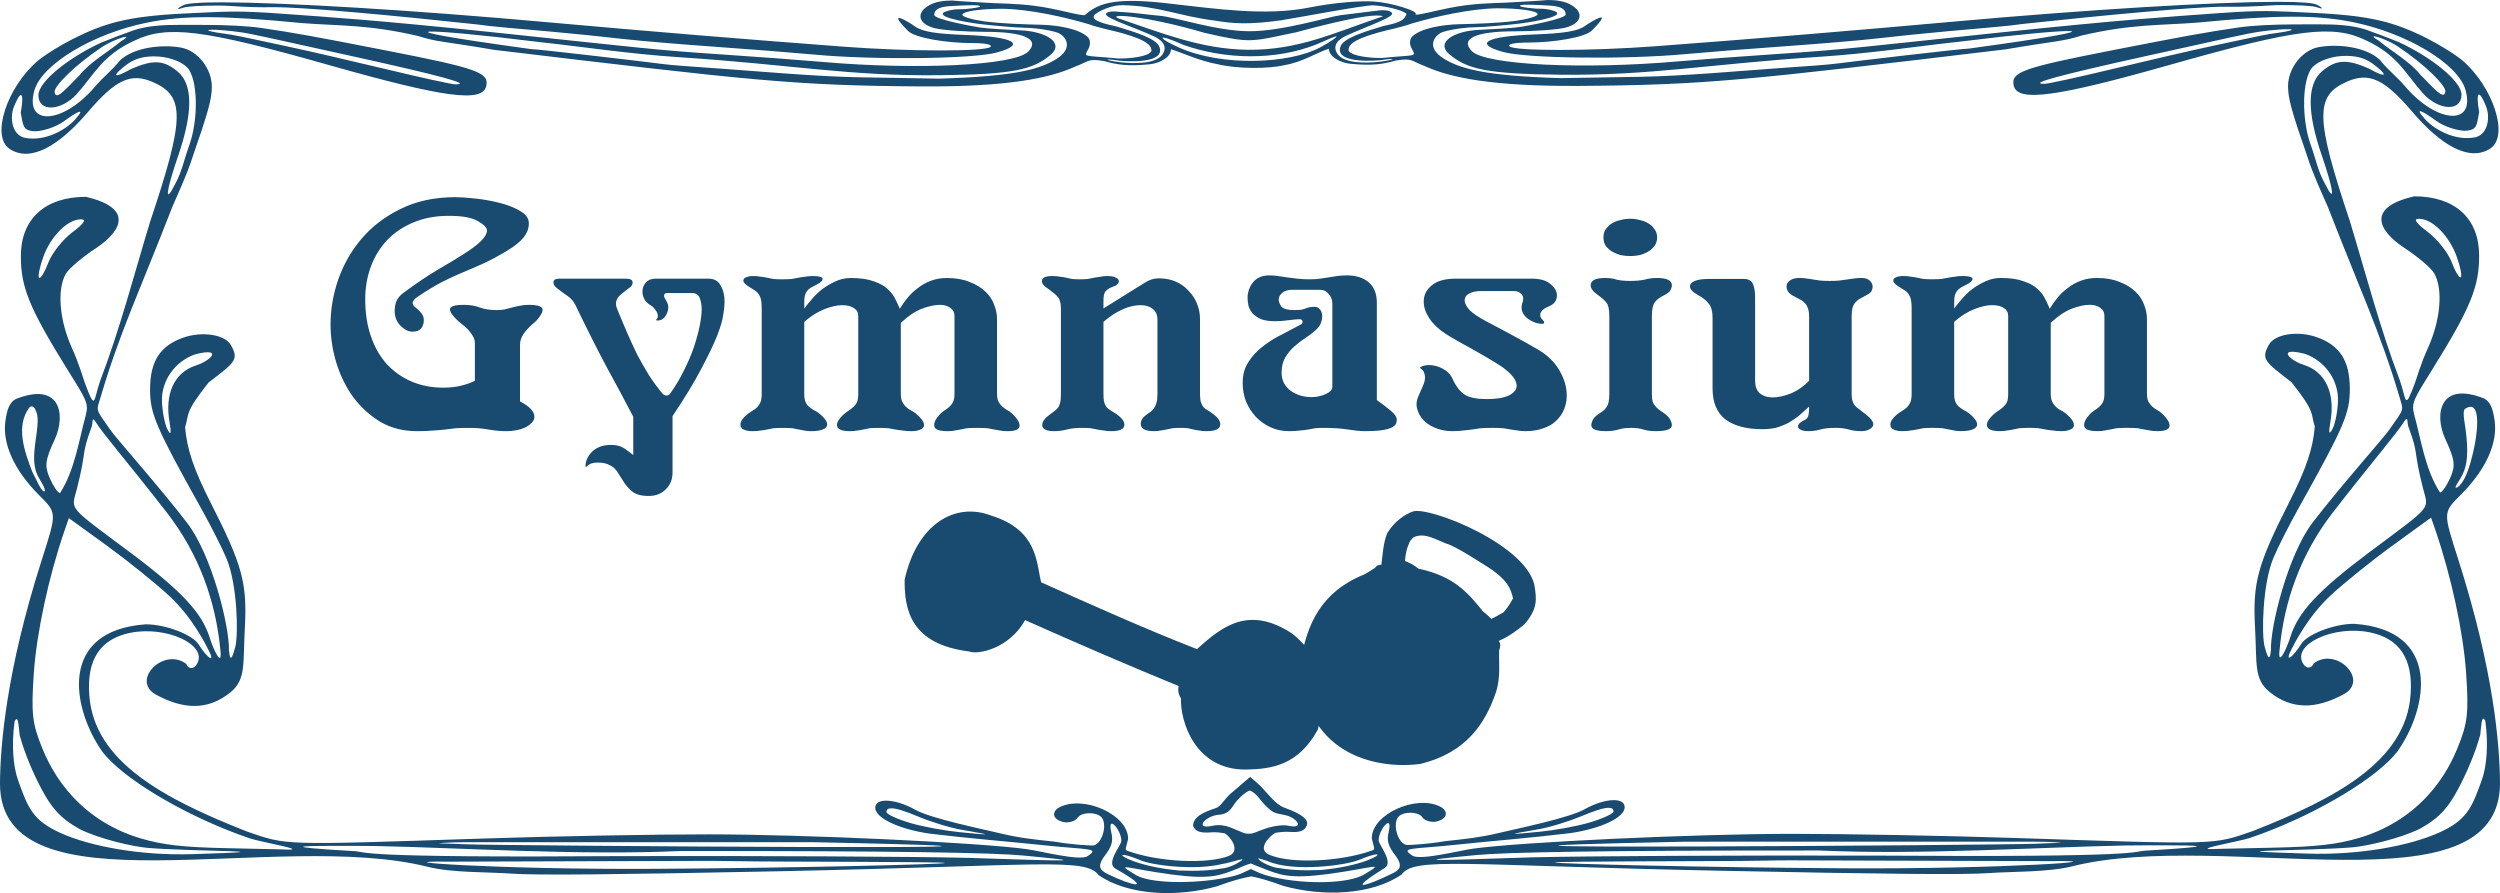 <?xml version="1.0" encoding="UTF-8"?>
<svg version="1.0" viewBox="0 0 3055.6 1091.6" xmlns="http://www.w3.org/2000/svg">
<g transform="translate(1632.5 71.804)" fill="#194a70">
<path d="m259.54-71.803c-17.44 1.623-31.4 1.914-51.34 3.219-19.39 0.765-41.06 0.854-69.89 6.625-20.04 4.011-34.8 8.421-41.08 8.062 6.79-3.699-29.199-14.699-50.486-16.072-15.226-0.983-46.666 0.885-79.269 7.416-53.152 10.639-115.1 1.282-168.44-4.612-67.07-8.156-88.51-1.606-105.64 13.893-6.28 0.359-21.04-4.051-41.08-8.062-28.84-5.771-50.5-5.86-69.89-6.625-19.94-1.305-33.9-1.596-51.34-3.219-10.53-0.058-21.17 1.773-27.88 5.844-16.67 9.233-13.43 22.875 6.66 27.969 9.69 2.458 37.63 4.468 62.06 4.468 46.81 0 66.96 8.717 52.51 24-16.6 17.558-138.91 22.61-250.42 12.875-27.55-2.405-84.11-6.601-125.68-9.344-81.85-5.399-106.78-8.979-268.34-25.938-154.4-16.209-208.5-19.403-266.3-23.624s-67.8-2.775-114.6-0.687c-46.7 2.087-75 5.932-99.6 13.562-40.4 12.535-77.5 37.521-85.5 44.281-37.8 32.055-58 92.467-34.8 107.9 25.5 17.05 60.5-3.55 96-45.245 33.8-39.567 52.4-48.085 79.3-36.313 39.4 17.232 38.9 43.986-3.6 170.85-19.8 65.22-36.5 130.1-61.1 194.59-8.2 23.75-5.3 38.08-18.6 2.19-1.9-5.21-7.4-24.15-15.4-41.78-15.7-34.26-18.9-72.17-7.9-91.5 3.7-6.52 20.7-20.91 37.8-31.97 32.3-21.97 43.6-48.9-13.2-62.19-49.9 0-79.5 26.94-79.5 72.44 0 36.93 9.2 61.84 56.2 137.47 24.1 38.59 26.7 42.32 23.3 56.43-8.4 30.41-13.4 67.4-31.6 95.72-2.5 0-8.1-8-12.4-17.78-6.8-15.1-5.9-22.4 6.2-48.47 13.2-29.12 6.9-70.41-47.8-48.72-8.4 4.36-11 14.31-12.8 26.91-3.9 27.5 10.6 59.83 40.6 90.03 22.7 22.84 22.6 20.91 3.6 80.53-43.1 134.92-50.5 225.95-50.8 272.56 0 161.22 337.1 55.12 523.2 101.85 29.3 7.36 74 6.18 101.6 8.22 29.72 2.19 125.8 1.27 327.52-2.88 316.04-6.5 374.73-17.17 390.35 4.72 36.66 25.11 96.22 27.21 144.6 13.71 18.07-6.7 31.74-10.4 42.35-12.18 10.053 1.98 22.645 5.68 38.736 11.58 48.382 13.5 107.98 11.4 144.65-13.77 15.62-21.89 74.264-11.18 390.29-4.68 201.73 4.14 297.8 5.06 327.48 2.87 27.65-2.04 72.35-0.86 101.65-8.22 186.07-46.73 523.17 59.4 523.17-101.87-0.3-46.62-7.7-137.61-50.8-272.53-19-59.63-19.1-57.69 3.6-80.53 30-30.21 44.6-62.54 40.6-90.04-1.8-12.59-4.4-22.55-12.8-26.9-54.7-21.7-60.9 19.6-47.8 48.72 12.1 26.06 13.1 33.36 6.3 48.47-4.4 9.78-10 17.78-12.4 17.78-18.3-28.33-23.3-65.31-31.7-95.72-3.4-14.12-0.8-17.84 23.3-56.44 47.1-75.63 56.2-100.53 56.2-137.47 0-45.5-29.6-72.44-79.5-72.44-56.7 13.29-45.4 40.23-13.2 62.19 17.1 11.07 34.1 25.45 37.8 31.97 11.1 19.33 7.8 57.25-7.8 91.5-8.1 17.64-13.6 36.58-15.5 41.78-13.3 35.89-10.4 21.56-18.6-2.19-24.6-64.49-41.3-129.36-61.1-194.59-42.4-126.86-43-153.61-3.6-170.84 27-11.775 45.5-3.257 79.3 36.31 35.5 41.69 70.5 62.3 96.1 45.25 23.1-15.44 2.9-75.852-34.9-107.91-8-6.757-45-31.743-85.5-44.278-24.6-7.63-52.8-11.475-99.6-13.562-46.8-2.088-56.8-3.534-114.6 0.687-57.7 4.221-111.89 7.415-266.3 23.625-161.53 16.958-186.47 20.538-268.32 25.938-41.56 2.742-98.13 6.938-125.67 9.343-111.51 9.735-233.83 4.683-250.43-12.875-14.45-15.283 5.71-24 52.51-24 24.44 0 52.38-2.01 62.07-4.468 20.08-5.094 23.33-18.736 6.65-27.969-6.7-4.071-17.35-5.902-27.87-5.844zm891.96 2.219c-76 0.162-228.6 9.159-396.27 24.219-128.5 11.542-242 20.904-364.58 30.093-79.56 5.965-172.65 6.018-178.14 0.094-2.55-2.75 6.24-4.594 21.97-4.594 33.09 0 70.58-6.52 78.79-14.812 28.38-28.669-1.18-10.833-8.53-5.5-9.3 6.756-27.67 9.096-61.59 10.375-59.28 2.234-75.33 11.154-38.56 21.406 28.61 7.974 149.84 9.405 223.02 2.625 25.29-2.343 79.95-6.673 121.51-9.594 41.57-2.92 92.58-7.239 113.36-9.625 20.79-2.386 59.4-6.435 85.87-8.75 101.08-8.838 72.11-6.806 92.75-9.031 93.1-10.042 212.1-21.422 248.5-20.937 36.3 0.484 48.9-1.986 66.9-2 19.9-0.015 37.6 0.837 42.4 2.562 7.3 2.62 10 2.056 0.3-3-3.9-2.03-18-3.595-47.7-3.531zm-2512.4 0.625c-29.7-0.064-43.7 1.501-47.6 3.531-9.8 5.056-7.1 5.62 0.2 3 4.8-1.725 22.5-2.577 42.4-2.562 18 0.014 30.6 2.484 67 2 36.3-0.485 155.3 10.895 248.4 20.937 20.7 2.225-8.3 0.193 92.78 9.031 26.47 2.315 65.08 6.364 85.86 8.75 20.79 2.386 71.8 6.705 113.36 9.625 41.57 2.921 96.23 7.251 121.51 9.594 73.18 6.78 194.41 5.349 223.02-2.625 36.78-10.252 20.73-19.172-38.55-21.406-33.92-1.279-52.3-3.619-61.6-10.375-7.34-5.333-36.91-23.169-8.52 5.5 8.21 8.292 45.7 14.812 78.79 14.812 15.72 0 24.51 1.844 21.97 4.594-5.49 5.923-98.58 5.872-178.15-0.094-122.57-9.189-236.07-18.551-364.58-30.093-167.69-15.06-320.29-24.057-396.29-24.219zm1407.2 3.665c20.741 1.322 40.843 8.122 40.091 10.835-2.57 9.269-13.935 11.303-28.48 14.562-25.323 7.543-48.003 15.079-51.762 24.438-7.255 18.064 26.645 19.039 47.827 17.312 50.076-7.329-35.116 14.735-51.293-7.187-4.126-5.401-6.79-15.086 10.68-23.031 23.282-10.589 51.919-20.432 55.228-25.625 2.189-3.436-5.371-6.326-15.833-5.032l-46.843 5.782c-12.983 1.605-71.145 19.694-111.37 19.608-40.1-0.085-90.57-17.422-109.87-18.952-15.93-1.264-26.66-3.539-49.87-4.803-10.46-1.293-17.26 0.586-15.07 4.022 3.31 5.193 34.21 15.067 57.5 25.656 17.47 7.945 14.8 17.599 10.68 23-16.18 21.922-101.37-0.142-51.3 7.187 21.19 1.727 55.09 0.752 47.83-17.312-3.76-9.359-26.44-16.895-51.76-24.438-14.55-3.259-35.23-7.949-26.34-15.277 4.17-3.441 19.23-11.192 33.2-10.915 44.15 0.879 69.94 13.634 112.8 18.843 22.31 3.635 40.06 5.237 80.792-0.318 20.81-3.311 100.97-18.654 113.17-18.355zm186.8-0.759c9.72 0.012 26.82 0.842 30.92 1.25 11.77 1.174 17.14 4.34 17.14 10.594 0 5.563-47.47 14.067-55.74 15.375-8.27 1.307-36.53 3-49.28 3.469-30.5 1.12-55.5 15.016-36.54 30.468 21.21 17.282 43.72 23.437 134.72 24.407 111.75 1.19 179.71-12.862 317.22-21.907 63.54-4.179 116.53-12.592 175.24-18.968 135.51-16.884 212.05-19.132 7.97 8.843-10.38 0.236-146.84 16.3-160.07 18.125-13.22 1.825-34.45 3.176-76.26 6.125-41.8 2.949-113.74 9.458-166.8 10.344l-96.45 1.625c-95.2-2.792-123.52-12.077-142.55-23.562-23.73-14.321-11.08-29.851-1.4-32.907 11.73-3.706 31.01-5.849 40.14-5.781 9.14 0.068 42.21-3.027 54.01-4.531 19.99-2.548 64.58-10.493 36.31-16.844-7.66-1.719-12.69-0.984-18.04-1.437-25.31-2.144-20.26-4.7-10.54-4.688zm-675.61 0.625c9.72-0.012 14.77 2.575-10.54 4.719-5.36 0.453-10.39-0.313-18.04 1.406-28.27 6.351 16.32 14.327 36.3 16.875 11.8 1.504 44.88 4.568 54.01 4.5 9.14-0.068 28.41 2.075 40.15 5.781 9.68 3.056 22.32 18.586-1.41 32.906-19.03 11.486-47.34 20.771-142.54 23.563l-96.45-1.625c-53.06-0.886-125-7.395-166.81-10.344-41.8-2.949-63.03-4.3-76.26-6.125-13.22-1.825-149.68-17.889-160.06-18.125-204.06-27.975-127.56-25.727 7.96-8.843 58.71 6.376 111.7 14.789 175.24 18.968 137.52 9.045 205.48 23.097 317.22 21.907 91-0.97 113.52-7.093 134.72-24.376 18.97-15.451-6.03-29.379-36.53-30.499-12.76-0.469-41.01-2.162-49.28-3.469-8.27-1.308-55.75-9.812-55.75-15.375 0-6.254 5.38-9.42 17.15-10.594 4.09-0.408 21.19-1.238 30.92-1.25zm639.17 3.75c24.18-0.154 50.17 2.673 50.17 7.344 0 2.408-12.34 6.066-27.45 8.125-22.63 2.777-45.94 3.444-68.91 4.031-18.99 0.485-46.13 4.536-57.101 15.188-2.748 2.666-3.354 8.716-1.031 13.343 6.088 12.127 8.582 8.263-35.366 12.656-12.58 0.41-38.342-1.986-41.222-9.156 0-5.014 1.589-12.17 35.975-21.812 12.949-3.631 28.739-6.443 41.129-11.063 29.636-8.669 70.716-17.941 103.81-18.656zm-607.27 0.625c1.51-0.013 3.03-0.01 4.54 0 33.09 0.715 74.17 9.987 103.8 18.656 12.39 4.62 28.18 7.432 41.13 11.063 34.39 9.642 35.98 16.829 35.98 21.844-2.88 7.169-28.65 9.566-41.22 9.156-43.95-4.393-41.46-0.53-35.37-12.656 2.32-4.628 1.72-10.677-1.03-13.344-10.98-10.651-38.11-14.734-57.1-15.219-22.98-0.587-46.28-1.254-68.91-4.031-15.11-2.059-27.45-5.717-27.45-8.125 0-4.379 22.85-7.143 45.63-7.344zm460.65 8.219c7.803 0.012 9.707 1.019 4.122 2.219-55.208 18.604-100.12 40.403-161.81 39.651-56.99-0.694-106.06-20.952-158.2-38.521-13.52-6.217 34.54-3.008 105.38 17.754 58.48 13.517 56.49 10.752 112.28-0.625 47.262-12.854 83.333-20.502 98.229-20.478zm1117.9 1.437c29.6-0.104 52.8 2.078 75 6.563 66.4 13.38 129 51.047 138 82.937 12.6 44.798-35.4 40.708-73.7-4.187-11.1-13.075-20.5-19.425-31-32.594-17.1-16.043-51.3-19.691-74.2-15.625-21 3.517-38.1 26.411-38 47.938 0.1 15.264 4.2 30.102 24.3 88.065 6.1 19.1 17.9 44.63 24.2 59 38.5 99.28 64.2 153.36 87.3 231.4 5.7 19.4 6.8 14.04-12.1 41.41-6.8 9.85-60.3 69.88-93.5 113.16-30.1 39.27-52 126.82-51.1 156.25v0.03c-0.1 0.32-0.2 0.66-0.2 1.03-0.3 3.07-1.5 18.07-7.6-5.85-3.8-14.94-2.5-75.84 10.7-107.71 5.2-12.61 19.3-40.45 31.3-61.88 55.3-98.97 62.2-115.07 62.2-144.94 0-34.63-12.3-53.58-41-63.5-22.9-7.89-50.4-3.56-57.7 9.1-10.4 18.08-4.8 21.29 27.3 46 30.2 38.1 23.1 37.45 28.6 54.4-2.3 27.22-10.6 51.69-31.1 92.07-39 76.85-45 98.69-41.9 154.34 2.4 43.33-1.7 62.08 17.7 77.91 27.7 22.32 57.5 20.86 91.2 2.53 30.8-17.43-9.8-58.19-37.2-37.44-2.4 6.15-8.9 7.47-13.2-0.06-13.5-23.28 37.6-46.92 81.7-37.88 36.6 7.48 53.1 32.73 49.9 75.81-5.5 82.03-92.1 127.26-192.1 166.79-50.2 17.31-40 17-289.84 8.78-86.27-2.84-209.91-5.13-274.78-5.1-117.73 0.06-330.79 9.97-389.31 18.13-17 2.37-64.59 14.69-74.013 8.5-15.491-10.17-1.106-7.62 48.953-12.88 48.91-5.14 92.95-8.45 143.29-14.53 37.85-5.32 67.22-19.2 67.22-31.72 0-5.9-5.33-8.74-13.58-8.68-9.36 0.06-22.44 3.85-35.56 11.21-18.92 10.63-81.9 23.49-104.55 28.91-22.86 5.47-41.17 7.45-65.53 9.97-20.71 3.68-41.925 4.69-46.239 4.72-9.952 0.07-18.049-20.89-12.554-32.44 4.252-8.94 25.953-9.13 30.733-1.41 2.65 4.29 11.47 6.61 17.52 5.1 14.57-3.66 13.43-13.36 4.73-17.91-29.533-15.41-84.199 8.87-84.086 38.6 2.445 11.43 5.069 13.28 0.234 14.81-38.039 13.62-97.702 16.3-123.85 5.84-17.948-6.03-2.378-22.91 5.685-27.43 4.469-0.77 11.921-1.6 16.656-1.22 13.831 1.1 19.226-1.37 21.876-7.94 3.915-9.71-17.159-17.89-27.825-21.78-10.211-3.73-19.246-16.35-29.042-26.63l-12.368-10.84-20.61 17.72c-10.9 8.32-14.62 18.22-21.13 20.37-14.15 4.68-27.91 10.25-28.01 21.78 2.65 6.58 8.09 9.05 21.92 7.94 5.99-0.48 12.03 0.23 17.43 1.44 7.79 5.78 18.12 20.95 4.87 27.22-26.15 10.45-85.81 7.78-123.85-5.85-4.84-1.52-2.21-3.38 0.23-14.81 0.12-29.72-54.55-53.98-84.08-38.56-8.7 4.54-9.85 14.25 4.73 17.9 6.04 1.52 14.87-0.83 17.52-5.12 4.77-7.73 26.48-7.53 30.73 1.41 5.5 11.55-2.6 32.5-12.55 32.43-4.32-0.03-25.53-1.04-46.24-4.72-24.36-2.52-42.67-4.46-65.53-9.93-22.66-5.43-85.63-18.32-104.56-28.94-13.11-7.36-26.2-11.16-35.55-11.22-8.25-0.05-13.58 2.78-13.58 8.69 0 12.52 29.37 26.4 67.22 31.72 50.34 6.08 94.38 9.39 143.29 14.53 50.06 5.26 64.44 2.73 48.95 12.9-9.43 6.19-57.01-6.16-74.01-8.53-58.52-8.15-271.58-18.06-389.31-18.12-64.87-0.04-188.51 2.25-274.75 5.09-249.9 8.23-239.7 8.53-289.9-8.78-100-39.52-186.6-84.75-192.1-166.78-3.2-43.09 13.4-68.33 49.9-75.81 44.2-9.05 95.2 14.59 81.8 37.87-4.4 7.53-10.9 6.22-13.2 0.06-27.5-20.75-68 20.01-37.3 37.44 33.7 18.33 63.5 19.79 91.2-2.53 19.4-15.83 15.3-34.57 17.7-77.91 3.1-55.64-2.8-77.48-41.9-154.34-20.5-40.38-28.8-64.85-31.1-92.06 5.5-16.95-1.5-16.31 28.6-54.41 32.1-24.71 37.7-27.91 27.3-46-7.2-12.65-34.8-16.99-57.7-9.09-28.7 9.91-41 28.87-41 63.5 0 29.86 7 45.96 62.2 144.94 12 21.42 26.1 49.27 31.3 61.87 13.3 31.87 14.5 92.77 10.7 107.72-6.1 23.92-7.3 8.92-7.5 5.84-0.1-0.37-0.2-0.71-0.3-1.03v-0.03c0.9-29.43-20.9-116.97-51.1-156.25-33.2-43.27-86.7-103.3-93.5-113.16-18.9-27.36-17.8-22-12-41.4 23-78.05 48.8-132.13 87.3-231.41 6.2-14.37 18-39.9 24.1-59 20.1-57.958 24.2-72.796 24.3-88.06 0.1-21.527-17-44.421-38-47.938-22.9-4.066-57.1-0.418-74.2 15.625-10.5 13.169-19.9 19.519-31 32.594-38.2 44.895-86.3 48.985-73.7 4.187 9-31.89 71.6-69.557 138-82.937 44.5-8.97 92.5-8.79 189.4 0.656 45.3 3.555 80.7 1.527 141.6 15.781 24.1 7.646 30.6 6.224 93.2 16.938 315.35 37.685 366.8 43.624 520.45 44.656 106.63 0.716 157.74-9.95 188.73-23.938 17.98-6.691 15.42-10.394 36.07-7.062 15.41 4.318 28.01 6.667 55.7 3.969 12.21-1.191 26.22-8.719 26-18.406 15.32 4.813 34.3 14.094 56.76 18.232 23.97 5.891 62.831 5.915 82.099 1.192 22.81-3.959 38.909-15.253 54.271-20.081-0.225 9.688 13.784 17.216 25.998 18.406 27.686 2.699 40.288 0.381 55.696-3.937 20.657-3.332 18.091 0.371 36.066 7.062 31 13.988 82.1 24.654 188.73 23.938 153.65-1.033 205.11-6.972 520.48-44.657 62.6-10.714 69.05-9.292 93.17-16.938 60.87-14.254 96.38-12.226 141.58-15.781 48.5-4.723 84.7-7.114 114.4-7.219zm31.7 9.313c-8.4-0.016-17.6 0.058-28.3 0.094-25.5 0.086-51.1 1.283-68.2 3.812-39.9 5.889-63.4 10.112-152.16 27.469-111.54 21.817-125.81 26.89-122.26 43.406 4.41 20.57 51.29 14.361 190.92-25.25 155.9-44.218 199.6-49.63 240-29.75 38.5 17.838 48.2 40.969 69.7 65.031 19.4 20.885 46.7 21.999 46.7 1.219 0-16.854-38.1-46.613-76.7-64.312-21-8.204-16.2-6.679-40.7-15.407-17.5-5.368-34-6.265-59-6.312zm-2608.8 0.625c-25 0.047-41.4 0.944-59 6.312-24.5 8.728-19.6 7.203-40.6 15.407-38.7 17.699-76.8 47.458-76.8 64.312 0 20.78 27.3 19.666 46.7-1.219 21.6-24.062 31.2-47.193 69.7-65.031 40.4-19.88 84.1-14.468 240 29.75 139.7 39.611 186.5 45.82 191 25.25 3.5-16.516-10.8-21.589-122.3-43.406-88.7-17.357-112.2-21.58-152.2-27.469-17.1-2.529-42.7-3.726-68.2-3.812-10.6-0.036-19.9-0.11-28.3-0.094zm2573.6 5.375c8.7 0.119 5.4 2.114-23.6 6-6.9 0.924-47 9.716-69.7 14.531-22.6 4.815-76.22 17.171-119.04 27.469-42.82 10.297-81.31 18.75-85.53 18.75-21.05 0 16-10.144 125.63-34.344 101.14-22.329 122.54-27.333 136.34-29.312 15-2.148 29.1-3.187 35.9-3.094zm-2538.3 0.625c6.8-0.093 20.8 0.946 35.8 3.094 13.8 1.979 35.2 6.983 136.4 29.312 109.6 24.2 146.6 34.344 125.6 34.344-4.2 0-42.7-8.453-85.5-18.75-42.9-10.298-96.4-22.654-119.1-27.469s-62.8-13.607-69.7-14.531c-28.9-3.886-32.3-5.881-23.5-6zm2643.3 8.062c3.8 0.03 19.1 5.889 29.1 12.594 33.8 22.52 58.4 47.895 57.8 54.656-1.3 12.321-15.2-5.253-30.6-20.343-13-16.317-33.7-27.474-50.6-41.438-6.6-3.899-7.7-5.484-5.7-5.469zm-1268.8 0.032c2.182-0.108-4.574 5.399-19.3 13.343-37.891 20.443-119.96 23.667-172.15 0.625-27.92-12.325-29.35-18.827 5.01-3.437 50.73 17.833 111.92 19.219 162.12-0.625 15.037-6.733 22.62-9.823 24.317-9.906zm-1479.5 0.593c2-0.015 0.8 1.57-5.8 5.469-16.9 13.964-37.6 25.121-50.6 41.438-15.4 15.09-29.3 32.664-30.5 20.343-0.7-6.761 24-32.136 57.7-54.656 10.1-6.705 25.3-12.564 29.2-12.594zm2713.1 23.25c12.2 0.006 22.2 2.101 32 8.625 21.5 15.738 18.7 19.408-3.1 6.969-27.2-11.949-40.5-11.203-57.5 3.156-18.4 15.65-18.6 49.771-0.5 102.5 15.2 44.34 17.1 61.55 3.7 34.37-8.2-14.6-11.1-30.27-16.6-45.43-12.2-32.467-11.2-83.262 2-96.692 7.9-8.044 24.3-13.507 40-13.5zm-2678 0.625c15.7-0.007 32.1 5.456 40 13.5 13.2 13.43 14.3 64.225 2 96.687-5.5 15.17-8.4 30.83-16.5 45.44-13.5 27.17-11.6 9.96 3.6-34.38 18.1-52.726 18-86.847-0.5-102.5-16.9-14.356-30.3-15.102-57.5-3.153-21.8 12.439-24.5 8.769-3.1-6.969 9.9-6.524 19.8-8.619 32-8.625zm2841.1 46.688c1.6-0.177 4.4 3.753 8.4 13.719 5.8 13.454 2.8 34.223-12.1 38.312-25.5 5.708-53.9-10.601-64.8-25.062-10.2-11.83 0.6-6.434 16.5 5.312 9.1 6.768 27.4 12.763 37.2 11.844 13.1-1.239 12.2-8 15.1-22.906-2.3-11.914-2.5-20.961-0.3-21.219zm-3004.6 0.625c0.2-0.022 0.3-0.011 0.4 0 2.3 0.258 2 9.305-0.3 21.219 2.9 14.906 2.1 21.667 15.2 22.906 9.7 0.919 28-5.076 37.2-11.844 15.9-11.746 26.6-17.142 16.5-5.312-11 14.461-39.4 30.765-64.8 25.062-15-4.089-17.9-24.858-12.2-38.312 3.8-9.343 6.4-13.397 8-13.719zm2931.4 151.21c16.3 0 36.8 20.62 46 46.13 4.6 12.71 6.8 24.12 5 25.34s-6.9-7.09-11.1-18.47c-4.3-11.37-17.4-27.95-29.1-36.84-15-11.39-18.2-16.16-10.8-16.16zm-2857.8 0.63c7.4 0 4.2 4.77-10.8 16.16-11.7 8.88-24.7 25.46-29 36.84-4.3 11.37-9.3 19.69-11.2 18.47-1.8-1.22 0.5-12.64 5-25.35 9.2-25.51 29.7-46.12 46-46.12zm2702.2 161.87c3.3-0.1 8.6 0.64 16.4 2.63 24.4 8.72 40.8 32.12 40.1 57.16-0.3 12.6-3.3 28.07-6.6 34.37-4.4 8.31-5.1 5.54-2.4-10.09 5.2-31.11-4.5-59.24-33.1-68.16-13.8-4.32-26.4-15.54-14.4-15.91zm-2547.9 0.63c0.5-0.01 0.9-0.01 1.4 0 12 0.37-0.7 11.58-14.5 15.91-28.6 8.92-38.3 37.05-33 68.15 2.6 15.64 1.9 18.41-2.4 10.1-3.3-6.31-6.3-21.78-6.7-34.38-0.7-25.03 15.7-48.43 40.2-57.16 6.7-1.74 11.6-2.52 15-2.62zm2766.3 66.66c15.7-0.35 5.9 53.86-3.4 78.78-4.5 12.09-9.8 18.47-13.1 19.83s-1.9-1.27 4.1-10.8c7.8-12.5 9.9-26.63 7.6-50.6-1.7-18.28-5.2-28.24-2.4-34.31 2.7-1.87 5.1-2.8 7.2-2.9zm-2983.4 0.62c1-1.31 5.3-2.44 7.2 2.91 2.8 6.03 4.3 10.73 0.6 35.32-3.5 23.9-3.2 37.09 4.6 49.58 6 9.54 8.2 16.2 4.9 14.85-3.3-1.36-7.9-12.09-13.9-23.88-9.6-24.99-20.7-55.89-3.4-78.78zm2905.3 14.16c1.6-0.38 0.9 5.57 2.1 8.84 13.6 36.86 5.5 26.66 18 75.78 6.9 27.06 13.2 19.48-65.8 78.53-63.3 47.36-86.9 73.73-96 102.6-5.3 16.7-16.4 39.31-13.3 15.09 5.5-57.97 25.6-115.87 65.4-167.06 50.1-64.58 76.4-94.2 87-110.97 1.2-1.86 2-2.69 2.6-2.81zm-2827.3 0.62c0.5-0.05 1.4 0.75 2.7 2.85 10.6 16.77 36.9 46.36 87.1 110.93 39.8 51.2 59.8 109.09 65.4 167.07 3 24.22-8.1 1.6-13.3-15.1-9.2-28.87-32.8-55.23-96.1-102.59-79-59.05-72.7-51.48-65.8-78.53 12.5-49.13 4.5-38.93 18-75.78 1.2-3.14 0.6-8.72 2-8.85zm2857.3 120 5.4 15.63c19.2 55.81 34 124.39 37.4 173.75 3.4 49.66 2 62.06-10.8 93.06-9.1 22.23-21.5 41.71-36.8 58.12-22.2 23.96-50.5 41.37-83.7 51.1-26.7 7.82-51 10.6-103.6 11.75l-68.7 1.5c-39.4 2.21 26.3-8.94 39.5-13.41 4.6-1.58 9.3-3.23 14-4.97 0-0.01 0-0.02 0.1-0.03 70.6-26.2 141.4-68.76 166.1-100.62 38-54.11 53.9-148.64-53-156.07-25 0-57.3 13.14-64.3 24.25-11.2 17.82-21.3 24.4-12.1 6.69 3.5-6.63 19.4-39.07 47.4-65.31 16.2-15.12 50.5-42.79 76.3-61.47l46.8-33.97zm-2887.2 0.63 46.9 33.97c25.7 18.68 60 46.34 76.2 61.46 28.1 26.24 43.9 58.68 47.4 65.32 9.3 17.7-0.9 11.12-12.1-6.69-7-11.12-39.3-24.25-64.3-24.25-106.9 7.43-91 101.95-52.9 156.06 24.7 31.87 95.4 74.43 166.1 100.63 0 0.01 0 0.02 0.1 0.03 4.6 1.73 9.3 3.38 14 4.97 13.1 4.47 78.9 15.62 39.4 13.4l-68.7-1.5c-52.5-1.14-76.9-3.92-103.6-11.75-33.2-9.73-61.4-27.13-83.7-51.09-15.2-16.41-27.7-35.9-36.8-58.13-12.8-31-14.2-43.39-10.8-93.06 3.4-49.36 18.2-117.94 37.4-173.75l5.4-15.62zm2951 245.12c0.7-0.09 1.5 0.71 2.5 2.63 3.8 28.01 2 54.69-4.2 72.18-12.1 33.54-17.9 48.72-51.1 63.91-36.7 16.79-98.4 28.18-161.9 26.22-137-4.22 1.1-3.06 54.9-7.69 17.3-1.48 58.2-10.64 82.6-22.84 25.3-13.84 35.5-28 46.3-48.13 9.9-18.51 21-43.56 27.2-66.65 1.2-11.01 1.7-19.36 3.7-19.63zm-3015 0.63c2.2-0.44 2.7 8.16 3.9 19.62 6.2 23.1 17.3 48.15 27.2 66.66 10.9 20.12 21.1 34.32 46.3 48.15 24.4 12.2 65.3 21.36 82.6 22.85 53.8 4.62 191.9 3.46 54.9 7.69-63.5 1.95-125.2-9.47-161.9-26.25-33.2-15.2-39-30.37-51-63.91-6.3-17.5-8.1-44.18-4.3-72.19 0.9-1.67 1.7-2.5 2.3-2.62zm1507.8 87.25c7.534 3.1 12.573 11.88 17.18 16.66 11.943 12.39 13.374 10.52 26.213 13.47 13.828 3.17 24.227 17.44 2.561 12.73-4.674-1.02-15.688-0.22-27.302 3.65-10.11 3.36-14.382 6.45-19.842 6.2-6.01 0.52-11.55-3.37-17.42-5.33-9.19-4.25-17.83-6.39-26.92-4.4-24.08 5.25-9.01-12.41 7.58-13.46 12.74-0.81 15.68-9.31 19.68-14.51 5.53-7.19 14.98-15.01 18.27-15.01zm437.98 21.06c4.17-0.05 6.14 1.47 6.14 4.53 0 2.66-13.25 8.74-29.47 13.53s-43.36 9.52-60.15 11.13c-31.8 3.04-48.32 4.85-3.13-2.78 15.22-2.58 39.02-10.06 53.12-15.97 16.54-6.95 27.39-10.37 33.49-10.44zm-876.29 0.62c6.1 0.08 16.95 3.5 33.49 10.44 14.1 5.92 37.89 13.4 53.12 15.97 45.18 7.64 28.67 5.83-3.14 2.78-16.78-1.61-43.92-6.34-60.14-11.12-16.22-4.79-29.47-10.87-29.47-13.53 0-3.07 1.96-4.58 6.14-4.54zm606.71 18.13c1.977-0.2 2.824 2.95 0.749 11.78-2.368 10.08 0.112 16.77 7.964 27.16 11.396 15.07 4.42 18.86-4.825 23.34-28.099 13.66-57.939 23.86-7.823-7.47 11.294-7.06-7.092-28.03-7.354-33.72-0.378-8.2 7.513-20.71 11.289-21.09zm-337.51 0.66c0.12-0.02 0.26-0.02 0.38 0 3.77 0.38 11.71 12.89 11.34 21.09-0.27 5.69-19.17 27-7.41 33.72 49.62 28.37 19.13 20.67-7.82 7.44-9.21-4.51-16.22-8.27-4.82-23.35 7.85-10.39 10.33-17.08 7.96-27.15-1.95-8.28-1.34-11.54 0.37-11.75zm768.32 22c119.44-0.04 353.17 0.03 360.18 0.03 9.34 0 18.68 0.25 25.76 0.75 14.17 0.99 2.49 0.35-25.76 1.78-32.52 1.65-935.38 8.06-428.9-2.5 1.78-0.04 28.91-0.05 68.72-0.06zm-1421 0.62c74.24-0.01 162.56-0.01 222.27 0 39.82 0.01 66.94 0.03 68.72 0.06 506.49 10.57-396.35 4.15-428.85 2.5-28.3-1.43-40-0.79-25.8-1.78 7.1-0.49 16.4-0.75 25.8-0.75 3.5 0 63.6-0.02 137.86-0.03zm1941.9 3.84c34 0.03 73 0.72-25.78 6.5-16.18 0.95 4.23 8.35-326.31 6.07-168.7-0.43-359.27 0.52-423.5 2.12-134.25 4.44-147.27 4.71-67.5-2.84 35.82-3.39 151.57-5.69 418.54-5.53 123.89 5.71 271.14-4.13 373.71-6.1 7.95-0.09 15.9-0.21 23.84-0.18 4.91 0.02 15.7-0.04 27-0.04zm-2240.6 0.63c11.4-0.01 22.1 0.05 27 0.03 8-0.02 15.9 0.1 23.9 0.19 102.5 1.96 249.79 11.81 373.68 6.09 266.97-0.15 382.72 2.14 418.54 5.53 79.77 7.56 66.75 7.28-67.5 2.85-64.23-1.6-254.8-2.55-423.51-2.13-330.51 2.28-310.11-5.11-326.31-6.06-98.8-5.78-59.7-6.48-25.8-6.5zm1274.9 10.47c7.509-0.03-19.29 14.86-68.532 19.09-22.59 0.83-36.848 0.09-55.274-3.03-7.358-2.19-13.22-4.83-17.613-7.72-8.402-6.66 2.764-1.69 8.33-0.21 30.927 13.91 97.598 5.44 113.7-2.19 10.568-4.28 16.885-5.93 19.389-5.94zm-309.21 0.62c2.5 0.01 8.82 1.7 19.39 5.97 14.4 6.83 68.73 13.53 102.17 4.91 6.23-0.13 38.205-12.26 16.08 0.12-3.35 1.87-10.13 4.43-13.84 5.07-18.42 3.11-32.68 3.86-55.27 3.03-49.24-4.23-76.04-19.13-68.53-19.1zm812.72 6.63c17.02-0.03 319.45 0.99 320.97 0.97 89.42-1.18-55.84 9.94-253 8.75-167.57-1.02-351.87-5.46-353.38-7.1-1.63-1.76 212.6-1.36 249.02-2.15 13.65-0.3 26.18-0.45 36.39-0.47zm-1316.2 0.62c10.22 0.02 22.75 0.17 36.4 0.47 36.41 0.8 250.65 0.4 249.02 2.16-1.51 1.63-185.81 6.11-353.39 7.12-197.12 1.2-342.42-9.92-253.02-8.75 1.6 0.02 303.97-1.03 320.99-1zm659.26 3.19c3.38 1.64 8.584 3.56 13.924 5.66 21.727 8.55 33.023 13.6 81.038 7.18 54.553-7.29 71.138-15.82 42.861 0.94-17.226 10.18-67.83 12.78-111.05 2.88-13.616-3.16-18.878-6.24-26.783-9.82-9.72 4.09-11.75 6.8-29.03 10.32-42.52 8.5-94.55 7-111.06-2.75-28.27-16.77-11.69-8.23 42.87-0.94 48.01 6.39 59.31 1.36 81.03-7.19 5-2.3 10.08-4.5 16.2-6.28z"/>
<path d="m48.032 622.32c-5.383 3.46-9.225 5.9-12.636 7.79-53.623 21.45-70.092 61.17-77.997 105.09-0.149 114.79 91.707 134.08 146.46 126.65 55.24-13.87 78.53-48.01 92.3-88.18 5.64-18.99 3.19-33.86 3.64-50.2 2.72-8.31 0.67-9.37-0.33-12.02 11.4-4.86 21.42-12.1 31.05-20.03 17.28-19.39 14.52-32.18 12.97-44.78-6.34-51.53-129.23-100.04-149.06-93.3-9.946 3.38-22.978 12.48-31.422 26.58-5.011 12.56-5.39 25.67-7.123 38.61-4.758-0.14-6.357 1.79-7.853 3.79zm46.524-37.05c-1.881 2.46-4.419 4.49-5.09 7.75-3.643 8.14-4.099 14.43-4.753 20.84 8.326 3.23 12.657 6.3 16.397 9.35 44.05 9.2 61.44 30.66 78.8 52.13 3.31 2.42 6.81 5.79 10.34 9.3 3.63-1.74 7.85-3.89 14.96-8.06 3.51-4.38 6.83-8.02 11.58-17.08-2.8-11.6-6.08-23.31-35.52-41.22-12.94-7.95-23.85-15.66-41.71-24.19-15.07-4.62-30.42-16.57-45.004-8.82z" fill-rule="evenodd"/>
<path d="m-359.96 639.97c62.56 27.89 124.82 56 190.48 81.62 31.31-28.48 63.76-53.62 116.73-18.75 50.408 42.37 40.685 79.81 30.917 117.24-23.891 43.15-55.534 48.14-88.077 48.72-61.83 0.34-80.17-58.74-79.13-86.93-3.3-5.3-4.02-10.33-2.8-15.14-62.43-25.51-125.05-52.66-187.75-80.62-18.82 34.22-56.99 42.83-68.37 38.33-71.47-8.81-79.23-51.06-78.85-87.7 14.83-67.48 61.28-95.61 106.02-78.28 56.66 17.66 54.82 57.22 60.83 81.51z"/>
<path d="m-986.13 201.19c0-6.14-3.6-11.2-10.8-15.2-7.17-4.27-15.77-7.6-25.57-10-9.6-2.4-19.5-4.14-29.6-5.2-10.2-1.07-18-1.6-23.6-1.6-25.6 0-48 4.8-67.2 14.4-19.2 9.33-35.2 21.6-48 36.8-12.6 14.93-22 31.6-28.4 50-6.2 18.4-9.2 36.53-9.2 54.4 0 15.73 2.4 31.46 7.2 47.2 4.8 15.46 11.7 29.46 20.8 42 9.3 12.26 20.4 22.26 33.2 30 13 7.46 27.8 11.2 44.4 11.2 8 0 14.6-0.27 20-0.8 5.3-0.27 10.1-0.67 14.4-1.2 4.5-0.54 8.9-1.07 13.2-1.6 4.5-0.27 9.8-0.4 16-0.4 8.5 0 16.5 0.66 24 2 7.4 1.33 14.8 2 22 2 4 0 8-0.4 12-1.2 4.24-0.8 7.97-2 11.17-3.6s5.74-3.47 7.6-5.6c2.14-2.14 3.2-4.54 3.2-7.2 0-6.4-5.86-12.67-17.6-18.8v-69.6c0-4 1.34-8.14 4-12.4 2.94-4.27 6.67-8.4 11.2-12.4 3.74-2.94 6.67-6 8.8-9.2 2.4-3.47 3.6-6.27 3.6-8.4 0-1.87-1.33-3.34-4-4.4-2.66-1.07-7.06-1.6-13.2-1.6-4 0-7.6 0.4-10.8 1.2-3.17 0.53-6.27 1.2-9.17 2-3 0.8-6 1.6-9.2 2.4-3 0.53-6.3 0.8-10 0.8-7.8 0-14.6-1.07-20.4-3.2-5.6-2.14-12.2-3.2-19.6-3.2-6.2 0-10.6 0.53-13.2 1.6-2.4 0.8-3.6 2.13-3.6 4 0 2.13 1.4 4.93 4.4 8.4 2.9 3.46 6.6 6.93 11.2 10.4 4 2.93 7.4 6.53 10.4 10.8 2.9 4 4.4 7.6 4.4 10.8v46.8c-4.6 2.4-10.2 4.4-16.8 6-6.4 1.6-13.8 2.4-22 2.4-14.2 0-27.1-2.54-38.8-7.6-11.8-5.07-21.9-12.27-30.4-21.6-8.3-9.34-14.7-20.67-19.2-34-4.6-13.34-6.8-28.27-6.8-44.8 0-14.67 2.4-28.27 7.2-40.8 4.8-12.54 11.6-23.34 20.4-32.4 9-9.07 19.8-16.14 32.4-21.2 12.5-5.07 26.5-7.6 42-7.6 16.5 0 28.4 2.13 35.6 6.4 7.4 4.26 11.2 8.13 11.2 11.6 0 7.2-9.4 16.66-28 28.4-9.6 6.13-20.4 12.66-32.4 19.6-11.8 6.93-25.2 16-40.4 27.2-4.6 3.2-7.8 6.66-9.6 10.4-1.6 3.73-2.4 8-2.4 12.8 0 3.73 0.6 7.2 2 10.4 1.3 2.93 3 5.46 5.2 7.6 2.1 2.13 4.4 3.86 6.8 5.2 2.6 1.33 5.2 2 7.6 2 5 0 8.6-1.34 10.8-4 2.1-2.94 3.2-6.27 3.2-10 0-2.94-0.7-5.34-2-7.2-1.4-2.14-3-4-4.8-5.6-1.6-1.34-3.2-2.67-4.8-4-1.4-1.34-2-2.8-2-4.4 0-2.4 2.2-5.07 6.8-8 12-8 22.2-14.14 30.8-18.4 8.5-4.27 16.6-8 24.4-11.2 7.7-3.2 15.7-6.67 24-10.4 8.2-3.74 18-8.94 29.2-15.6 9.3-5.6 16.11-11.07 20.37-16.4 4.27-5.34 6.4-11.07 6.4-17.2m30.03 72.4c0 2.4 1.6 4.8 4.8 7.2 3.74 2.93 7.74 5.86 12 8.8 4.27 2.66 7.74 6.66 10.4 12 12.8 26.66 25.07 51.06 36.8 73.2 12 21.86 23.2 42.8 33.6 62.8v46.8c-2.93-2.4-6.53-5.07-10.8-8-4.26-2.94-9.6-4.4-16-4.4-9.86 0-17.6 2.66-23.2 8-5.6 5.6-8.4 11.6-8.4 18 0 0.53 0.14 0.8 0.4 0.8 0.54 0 1.2-0.4 2-1.2 2.67-2.67 6.67-4 12-4 5.34 0 9.6 0.66 12.8 2 3.2 1.33 5.87 2.93 8 4.8 2.14 2.13 3.87 4.4 5.2 6.8 1.6 2.66 3.2 5.2 4.8 7.6 2.94 5.06 6.67 9.6 11.2 13.6 4.54 4 11.47 6 20.8 6 8.54 0 15.47-2.67 20.8-8 5.6-5.34 8.4-12.27 8.4-20.8v-68.8c15.2-22.67 26.94-42 35.2-58 8.54-16 14.94-29.34 19.2-40 4.27-10.94 6.8-19.6 7.6-26 1.07-6.67 1.6-12 1.6-16 0-7.74-1.6-14.27-4.8-19.6-2.93-5.6-7.86-8.4-14.8-8.4h-64.8c-5.06 0-9.06 1.6-12 4.8-2.66 3.2-4 6.93-4 11.2 0 2.93 0.8 6 2.4 9.2 1.6 2.93 4.27 5.46 8 7.6 2.14 1.33 4 3.2 5.6 5.6 1.87 2.4 2.8 4.8 2.8 7.2 0 1.6-0.4 2.8-1.2 3.6-0.53 0.53-0.8 0.93-0.8 1.2 0 0.53 0.54 0.8 1.6 0.8 4 0 7.2-1.74 9.6-5.2 2.4-3.74 3.6-7.47 3.6-11.2 0-2.4-0.93-5.2-2.8-8.4-0.53-1.07-1.06-2-1.6-2.8-0.53-0.8-0.8-1.74-0.8-2.8 0-2.14 1.34-3.2 4-3.2h30.4c4.54 0 7.6 2 9.2 6s2.4 8.66 2.4 14c0 5.33-0.8 12-2.4 20s-4 16.8-7.2 26.4c-3.2 9.33-7.33 18.93-12.4 28.8-4.8 9.86-10.4 19.2-16.8 28-0.8 1.33-2.13 2-4 2-1.86 0-3.46-0.67-4.8-2-5.86-6.94-11.46-14.54-16.8-22.8-5.06-8.27-9.86-16.67-14.4-25.2-4.26-8.8-8.26-17.47-12-26-3.73-8.54-7.06-16.4-10-23.6-1.33-3.2-2.4-5.87-3.2-8-0.53-2.14-0.8-3.6-0.8-4.4 0-3.74 1.47-7.07 4.4-10 3.2-2.94 7.2-6.14 12-9.6 2.67-1.87 4-4 4-6.4 0-3.2-2.66-4.8-8-4.8h-81.6c-4.8 0-7.2 1.6-7.2 4.8m424.59 135.2v-86c8.8-8.27 17.33-14 25.6-17.2 8.53-3.2 15.86-4.8 22-4.8 5.33 0 9.6 1.2 12.8 3.6 3.46 2.4 5.2 5.73 5.2 10v95.2c0 4.53-0.67 8-2 10.4-1.07 2.13-2.54 4-4.4 5.6-1.87 1.6-3.87 3.06-6 4.4-2.14 1.33-4.14 3.06-6 5.2-4.27 4.53-6.4 8.66-6.4 12.4 0 2.93 1.46 4.93 4.4 6 2.93 1.06 7.06 1.6 12.4 1.6 3.46 0 6.26-0.27 8.4-0.8 2.13-0.27 4.4-0.67 6.8-1.2 2.4-0.54 5.06-1.07 8-1.6 2.93-0.27 6.93-0.4 12-0.4 5.6 0 10 0.13 13.2 0.4 3.2 0.53 6 1.06 8.4 1.6 2.4 0.53 4.66 0.93 6.8 1.2 2.4 0.53 5.46 0.8 9.2 0.8 9.86 0 14.79-2.27 14.8-6.8-0.01-4-3.07-8.94-9.2-14.8-2.14-1.87-4.27-3.34-6.4-4.4-2.14-1.34-4.14-2.8-6-4.4-1.6-1.6-3.07-3.6-4.4-6-1.07-2.4-1.6-5.74-1.6-10v-90.8c0-5.87-1.2-11.74-3.6-17.6-2.14-5.87-5.74-11.2-10.8-16-5.07-4.8-11.47-8.67-19.2-11.6-7.74-3.2-16.94-4.8-27.6-4.8-6.94 0-13.34 1.06-19.2 3.2-5.87 2.13-11.2 5.06-16 8.8-4.8 3.46-9.07 7.46-12.8 12-3.74 4.53-6.94 9.06-9.6 13.6-1.6-3.74-3.47-7.74-5.6-12-2.14-4.54-5.34-8.67-9.6-12.4-4-3.74-9.6-6.8-16.8-9.2-7.2-2.67-16.54-4-28-4-6.4 0-12.54 1.33-18.4 4-5.87 2.66-11.34 5.86-16.4 9.6-4.8 3.73-9.07 7.86-12.8 12.4-3.74 4.26-6.8 8-9.2 11.2v-6.8c0-4 0.26-7.07 0.8-9.2 0.8-2.4 1.73-4.27 2.8-5.6 1.33-1.6 2.93-2.94 4.8-4 1.86-1.07 4.13-2.27 6.8-3.6 4.8-2.4 7.2-4.67 7.2-6.8 0-2.4-4.14-3.6-12.4-3.6-3.2 0-6.14 0.26-8.8 0.8-2.67 0.26-5.34 0.66-8 1.2-2.67 0.53-5.6 1.06-8.8 1.6-3.2 0.26-7.07 0.4-11.6 0.4-4 0-7.47-0.14-10.4-0.4-2.94-0.54-5.6-1.07-8-1.6-2.4-0.54-4.94-0.94-7.6-1.2-2.67-0.54-5.74-0.8-9.2-0.8-3.47 0-6.4 0.53-8.8 1.6-2.14 0.8-3.2 2.13-3.2 4 0 2.13 2.13 4.53 6.4 7.2 2.93 1.86 5.46 3.46 7.6 4.8 2.13 1.33 3.73 2.93 4.8 4.8 1.33 1.86 2.26 4.13 2.8 6.8 0.53 2.4 0.8 5.73 0.8 10v104.8c0 4.53-0.54 8-1.6 10.4-1.07 2.4-2.4 4.4-4 6s-3.6 3.06-6 4.4c-2.14 1.33-4.4 2.93-6.8 4.8-5.07 4.26-7.6 8.26-7.6 12 0 2.93 1.33 4.93 4 6 2.66 1.33 6.26 2 10.8 2 4 0 7.33-0.27 10-0.8 2.66-0.27 5.2-0.67 7.6-1.2 2.66-0.54 5.33-1.07 8-1.6 2.93-0.27 6.53-0.4 10.8-0.4 5.33 0 9.46 0.13 12.4 0.4 3.2 0.53 5.86 1.06 8 1.6 2.4 0.53 4.53 0.93 6.4 1.2 2.13 0.53 4.8 0.8 8 0.8 6.13 0 10.93-0.67 14.4-2 3.73-1.34 5.6-3.47 5.6-6.4 0-3.47-3.2-7.87-9.6-13.2-2.4-1.87-4.8-3.34-7.2-4.4-2.14-1.34-4-2.67-5.6-4-1.6-1.34-2.94-3.2-4-5.6-1.07-2.4-1.6-5.74-1.6-10v-88c8.26-7.2 16.53-12.4 24.8-15.6 8.26-3.2 15.46-4.8 21.6-4.8 6.13 0 10.93 1.2 14.4 3.6 3.46 2.13 5.2 5.33 5.2 9.6v95.2c0 4.53-0.54 8-1.6 10.4-1.07 2.13-2.54 4-4.4 5.6-1.6 1.6-3.47 3.06-5.6 4.4-2.14 1.33-4.4 3.06-6.8 5.2-5.07 4.8-7.6 8.93-7.6 12.4 0 5.06 5.33 7.6 16 7.6 3.46 0 6.4-0.27 8.8-0.8 2.4-0.27 4.8-0.67 7.2-1.2 2.4-0.54 5.06-1.07 8-1.6 2.93-0.27 6.8-0.4 11.6-0.4 4.53 0 8.26 0.13 11.2 0.4 3.2 0.53 6.13 1.06 8.8 1.6 2.93 0.53 5.86 0.93 8.8 1.2 2.93 0.53 6.53 0.8 10.8 0.8 4.53 0 8.13-0.67 10.8-2 2.93-1.07 4.4-2.94 4.4-5.6 0-3.74-3.34-8.4-10-14-2.4-1.87-4.8-3.34-7.2-4.4-2.14-1.34-4-2.8-5.6-4.4s-2.94-3.6-4-6c-1.07-2.4-1.6-5.74-1.6-10m380.9 24.8c-2.14-1.6-4.14-2.94-6-4-1.87-1.07-3.47-2.27-4.8-3.6-1.34-1.6-2.4-3.6-3.2-6-0.8-2.67-1.2-6.14-1.2-10.4v-91.6c0-6.4-1.2-12.54-3.6-18.4-2.4-6.14-5.87-11.47-10.4-16-4.27-4.8-9.47-8.54-15.6-11.2-6.14-2.67-13.07-4-20.8-4-5.87 0-11.47 1.73-16.8 5.2l-50.8 31.6v-9.2c0-6.14 0.93-10.14 2.8-12 1.86-2.14 4.66-3.87 8.4-5.2 5.06-1.6 7.6-4 7.6-7.2 0-1.6-1.2-2.94-3.6-4-2.14-1.34-5.6-2-10.4-2-2.94 0-5.74 0.26-8.4 0.8-2.4 0.26-4.94 0.66-7.6 1.2-2.4 0.53-5.07 1.06-8 1.6-2.94 0.26-6.14 0.4-9.6 0.4-3.74 0-6.94-0.14-9.6-0.4-2.4-0.54-4.8-1.07-7.2-1.6-2.4-0.54-4.94-0.94-7.6-1.2-2.67-0.54-5.87-0.8-9.6-0.8-8.27 0-12.4 2.13-12.4 6.4 0 2.4 1.6 4.8 4.8 7.2 3.2 2.13 5.86 4.13 8 6 2.4 1.6 4.4 3.33 6 5.2 1.6 1.6 2.66 3.6 3.2 6 0.8 2.13 1.2 4.93 1.2 8.4v104.8c0 4.53-0.27 8-0.8 10.4-0.54 2.4-1.34 4.4-2.4 6-1.07 1.6-2.54 3.06-4.4 4.4-1.87 1.33-4 2.93-6.4 4.8-5.87 4.26-8.8 8.4-8.8 12.4 0 2.66 1.2 4.53 3.6 5.6 2.66 1.33 6 2 10 2 6.13 0 11.6-0.67 16.4-2 4.8-1.34 11.06-2 18.8-2 4 0 7.46 0.13 10.4 0.4 2.93 0.53 5.6 1.06 8 1.6 2.66 0.53 5.33 0.93 8 1.2 2.66 0.53 5.73 0.8 9.2 0.8 10.66 0 16-2.67 16-8 0-4.27-3.6-8.8-10.8-13.6-2.4-1.6-4.54-2.94-6.4-4-1.87-1.07-3.47-2.4-4.8-4-1.07-1.6-2-3.6-2.8-6-0.54-2.4-0.8-5.74-0.8-10v-88c7.73-6.67 15.46-11.74 23.2-15.2 7.73-3.47 15.06-5.2 22-5.2 6.13 0 11.06 1.46 14.8 4.4 4 2.93 6 7.46 6 13.6v90.4c0 4.53-0.4 8.13-1.2 10.8-0.54 2.4-1.47 4.53-2.8 6.4-1.07 1.6-2.4 3.06-4 4.4-1.6 1.06-3.47 2.4-5.6 4-4.54 3.2-6.8 6.93-6.8 11.2 0 2.66 1.2 4.8 3.6 6.4 2.66 1.6 7.06 2.4 13.2 2.4 2.93 0 5.46-0.27 7.6-0.8 2.4-0.27 4.66-0.67 6.8-1.2 2.4-0.54 4.93-1.07 7.6-1.6 2.66-0.27 6-0.4 10-0.4 3.46 0 6.4 0.13 8.8 0.4 2.4 0.53 4.66 1.06 6.8 1.6 2.13 0.53 4.4 0.93 6.8 1.2 2.4 0.53 5.46 0.8 9.2 0.8 11.2 0 16.8-2.8 16.8-8.4 0-4.27-3.2-8.67-9.6-13.2m186.53 21.6c8.799 0 15.733-0.4 20.8-1.2 5.066-0.8 8.933-1.87 11.6-3.2 2.666-1.34 4.399-2.8 5.2-4.4 0.799-1.6 1.199-3.34 1.2-5.2-1e-3 -3.2-2.534-6.94-7.6-11.2-5.067-4.27-10.667-8.54-16.8-12.8v-118.8c-1e-3 -11.2-3.334-19.6-10-25.2-6.667-5.6-15.467-8.4-26.4-8.4-4.534 0-8.534 0.26-12 0.8-3.467 0.53-6.934 1.06-10.4 1.6-3.201 0.53-6.667 1.06-10.4 1.6-3.467 0.53-7.601 0.8-12.4 0.8-5.867 0-11.067-0.27-15.6-0.8-4.534-0.54-8.8-1.07-12.8-1.6-3.734-0.54-7.334-1.07-10.8-1.6-3.2-0.54-6.667-0.8-10.4-0.8-9.067 0-15.867 2.93-20.397 8.8-4.27 5.6-6.4 11.86-6.4 18.8 0 3.2 0.4 6.53 1.2 10 1.06 3.2 2.8 6.26 5.2 9.2 2.663 2.66 6.13 4.93 10.397 6.8 4.266 1.6 9.866 2.4 16.8 2.4 5.333 0 10.8-0.4 16.4-1.2 5.866-0.8 10.4-1.2 13.6-1.2 2.4 0 3.6 1.06 3.6 3.2 0 1.33-0.667 2.4-2 3.2-6.934 3.73-14.534 7.73-22.8 12-8.267 4-16 8.8-23.2 14.4-7.2 5.33-13.197 11.73-17.997 19.2-4.8 7.2-7.2 15.73-7.2 25.6 0 8 1.33 15.6 4 22.8 2.93 6.93 6.93 13.2 11.997 18.8 5.066 5.33 11.066 9.6 18 12.8 6.933 3.2 14.533 4.8 22.8 4.8 5.333 0 9.733-0.27 13.2-0.8 3.733-0.27 7.066-0.67 10-1.2 3.2-0.54 6.133-1.07 8.8-1.6 2.933-0.27 6.133-0.4 9.6-0.4 12.266 0 22.4 0.66 30.4 2 8.266 1.33 15.199 2 20.8 2m-40-156v101.6c-1e-4 3.73-2.8 6.8-8.4 9.2-5.334 2.4-11.067 3.6-17.2 3.6-4.534 0-9.067-0.67-13.6-2-4.267-1.34-8.134-3.2-11.6-5.6-3.467-2.67-6.267-5.87-8.4-9.6-1.867-3.74-2.8-8-2.8-12.8 0-7.2 1.466-13.34 4.4-18.4 3.2-5.34 6.933-9.87 11.2-13.6 4.533-4 9.066-7.47 13.6-10.4 4.533-2.94 8.266-5.74 11.2-8.4 3.466-2.94 5.866-5.87 7.2-8.8 1.333-3.2 1.999-6.27 2-9.2-1e-3 -3.47-0.934-6.27-2.8-8.4-1.601-2.14-3.867-3.2-6.8-3.2-3.201 0-6 0.4-8.4 1.2-2.667 1.06-5.2 1.86-7.6 2.4-2.134 0.26-5.067 0.4-8.8 0.4-8 0-13.2-1.47-15.6-4.4-2.134-3.2-3.2-5.87-3.2-8 0-3.2 1.333-6 4-8.4 2.933-2.67 7.2-4 12.8-4h33.6c4.533 0 8.133 1.73 10.8 5.2 2.933 3.2 4.399 7.06 4.4 11.6m258.86 23.2c0-0.8-0.13-1.34-0.4-1.6l-1.2-1.2c-0.53-0.54-1.2-1.34-2-2.4-0.8-1.07-1.2-2.4-1.2-4 0-4.27 3.73-7.87 11.2-10.8 6.13-2.67 9.2-7.07 9.2-13.2 0-4.8-2.53-9.34-7.6-13.6-5.07-4.54-12.8-6.8-23.2-6.8h-92.8c-13.33 0-23.2 2.8-29.6 8.4-6.4 5.33-9.6 11.86-9.6 19.6 0 6.66 2.27 13.46 6.8 20.4 4.53 6.93 11.07 13.2 19.6 18.8 5.07 3.2 10.67 6.53 16.8 10 6.4 3.46 12.67 6.93 18.8 10.4 6.13 3.46 12.13 6.93 18 10.4 5.87 3.46 11.2 6.8 16 10 11.73 8.53 17.6 16.13 17.6 22.8 0 4.8-3.2 8.8-9.6 12-6.13 2.93-15.2 4.4-27.2 4.4-11.73 0-20.53-1.74-26.4-5.2-5.87-3.74-10.93-10.27-15.2-19.6-2.4-5.34-6.4-9.47-12-12.4-5.6-2.94-11.2-4.4-16.8-4.4-2.67 0-5.2 0.4-7.6 1.2-2.13 0.8-3.2 1.46-3.2 2 0 0.26 0.27 0.66 0.8 1.2 2.13 1.33 3.47 2.93 4 4.8 0.8 1.86 1.2 3.86 1.2 6 0 2.13-0.4 4.4-1.2 6.8s-1.87 4.93-3.2 7.6c-1.33 2.93-2.67 6-4 9.2-1.334 3.2-2.001 6.4-2.001 9.6 0 1.33 0.267 3.06 0.8 5.2 2.401 8.53 7.601 15.2 15.601 20 8.27 4.8 17.47 7.2 27.6 7.2 5.07 0 9.33-0.27 12.8-0.8 3.73-0.27 7.33-0.67 10.8-1.2 3.47-0.54 7.07-1.07 10.8-1.6 4-0.27 8.93-0.4 14.8-0.4 5.07 0 9.33 0.13 12.8 0.4 3.47 0.53 6.53 1.06 9.2 1.6 2.93 0.53 5.73 0.93 8.4 1.2 2.67 0.53 5.87 0.8 9.6 0.8 8.27 0 15.6-1.2 22-3.6 6.4-2.14 11.6-5.2 15.6-9.2 4.27-4 7.47-8.67 9.6-14 2.13-5.34 3.2-10.94 3.2-16.8 0-10.14-2.93-20.27-8.8-30.4-5.87-10.4-14.8-19.07-26.8-26-9.07-5.34-19.33-11.07-30.8-17.2-11.2-6.14-21.47-11.6-30.8-16.4-10.13-5.34-17.33-10.14-21.6-14.4-4-4.54-6-8.54-6-12 0-3.47 1.73-6.14 5.2-8 3.73-2.14 8.53-3.2 14.4-3.2h40.8c3.47 0 6.13 0.93 8 2.8 2.13 1.6 3.2 3.73 3.2 6.4 0 1.86-0.27 3.33-0.8 4.4-0.8 2.13-1.2 4.26-1.2 6.4 0 5.33 2.67 10 8 14 5.6 4 11.33 6 17.2 6 1.6 0 2.4-0.54 2.4-1.6m65.66-33.6c4.53 3.2 8 6.26 10.4 9.2 2.4 2.93 3.6 8.4 3.6 16.4v94.8c0 4-0.27 7.33-0.8 10-0.53 2.66-1.47 4.93-2.8 6.8-1.07 1.86-2.53 3.46-4.4 4.8-1.6 1.06-3.6 2.4-6 4-2.93 2.13-5.07 4.4-6.4 6.8-1.07 2.4-1.6 4.53-1.6 6.4 0 4.8 6 7.2 18 7.2 5.87 0 10.93-0.67 15.2-2 4.27-1.34 9.33-2 15.2-2 6.13 0 11.2 0.66 15.2 2 4 1.33 9.07 2 15.2 2 13.07 0 19.6-2.4 19.6-7.2 0-2.14-0.67-4.4-2-6.8-1.33-2.67-3.87-5.34-7.6-8-2.4-1.6-4.53-3.07-6.4-4.4-1.6-1.34-3.07-2.8-4.4-4.4s-2.4-3.47-3.2-5.6c-0.53-2.4-0.8-5.6-0.8-9.6v-94.8c0-8 1.2-13.6 3.6-16.8s6.13-6 11.2-8.4c4.27-2.14 6.93-4.27 8-6.4 1.07-2.14 1.6-4.14 1.6-6 0-5.87-6.13-8.8-18.4-8.8-5.07 0-10 0.66-14.8 2-4.8 1.06-10.67 1.6-17.6 1.6s-12.53-0.54-16.8-1.6c-4-1.34-8.53-2-13.6-2-6.4 0-11.07 0.8-14 2.4-2.67 1.6-4 3.73-4 6.4 0 4 2.93 8 8.8 12m6.8-70.4c0 4 0.93 7.46 2.8 10.4 2.13 2.66 4.67 4.93 7.6 6.8 3.2 1.86 6.67 3.33 10.4 4.4 4 0.8 8 1.2 12 1.2s7.87-0.4 11.6-1.2c4-1.07 7.47-2.54 10.4-4.4 3.2-1.87 5.73-4.14 7.6-6.8 2.13-2.94 3.2-6.4 3.2-10.4s-1.07-7.34-3.2-10c-1.87-2.94-4.4-5.34-7.6-7.2-2.93-1.87-6.4-3.2-10.4-4-3.73-1.07-7.6-1.6-11.6-1.6s-8 0.53-12 1.6c-3.73 0.8-7.2 2.13-10.4 4-2.93 1.86-5.47 4.26-7.6 7.2-1.87 2.66-2.8 6-2.8 10m133.38 184.8c0 16.8 5.2 29.33 15.6 37.6 10.67 8 25.87 12 45.6 12 6.4 0 12.14-0.67 17.2-2 5.34-1.6 10.27-3.6 14.8-6 4.54-2.67 8.8-5.6 12.8-8.8 4-3.47 8-7.07 12-10.8v2.4c0 2.4-0.26 5.06-0.8 8-0.53 2.66-1.86 4.53-4 5.6-5.86 2.66-8.8 5.46-8.8 8.4 0 1.33 0.94 2.53 2.8 3.6 2.14 1.33 5.47 2 10 2 5.07 0 9.87-0.67 14.4-2 4.8-1.34 10.94-2 18.4-2 6.67 0 12.14 0.66 16.4 2 4.54 1.33 9.74 2 15.6 2 4 0 7.34-0.8 10-2.4 2.94-1.6 4.4-3.6 4.4-6 0-3.2-2.66-6.94-8-11.2-4.53-3.47-8.8-6.8-12.8-10-3.73-3.2-5.6-8.27-5.6-15.2v-96c0-4.27 0.4-7.74 1.2-10.4 0.8-2.67 2-4.8 3.6-6.4 1.6-1.87 3.47-3.34 5.6-4.4 2.4-1.34 5.07-2.8 8-4.4 2.67-1.34 4.54-2.8 5.6-4.4 1.07-1.87 1.6-3.87 1.6-6 0-2.67-1.2-5.07-3.6-7.2-2.13-2.14-5.46-3.2-10-3.2-4 0-7.46 0.26-10.4 0.8-2.66 0.26-5.46 0.66-8.4 1.2-2.66 0.26-5.6 0.66-8.8 1.2-2.93 0.26-6.66 0.4-11.2 0.4-4.26 0-8-0.14-11.2-0.4-2.93-0.54-5.73-0.94-8.4-1.2-2.66-0.54-5.33-0.94-8-1.2-2.66-0.54-5.73-0.8-9.2-0.8-5.33 0-9.33 1.06-12 3.2-2.66 1.86-4 4.26-4 7.2 0 5.06 3.07 9.06 9.2 12 2.4 1.33 4.67 2.53 6.8 3.6 2.4 1.06 4.4 2.53 6 4.4 1.87 1.6 3.2 3.73 4 6.4 1.07 2.66 1.6 6.13 1.6 10.4v78.4c-6.66 6.93-14.13 12.13-22.4 15.6-8.26 3.2-15.73 4.8-22.4 4.8-6.13 0-11.2-1.6-15.2-4.8-4-3.47-6-8.67-6-15.6v-101.2c0-7.74-0.93-13.47-2.8-17.2-1.6-4-5.33-6-11.2-6h-42.8c-7.2 0-12.8 0.8-16.8 2.4s-6 3.86-6 6.8c0 3.46 3.47 7.06 10.4 10.8 5.34 2.93 9.47 6.26 12.4 10 3.2 3.73 4.8 9.46 4.8 17.2v86.8m413.33 5.6v-86c8.8-8.27 17.34-14 25.6-17.2 8.54-3.2 15.87-4.8 22-4.8 5.34 0 9.6 1.2 12.8 3.6 3.47 2.4 5.2 5.73 5.2 10v95.2c0 4.53-0.66 8-2 10.4-1.06 2.13-2.53 4-4.4 5.6-1.86 1.6-3.86 3.06-6 4.4-2.13 1.33-4.13 3.06-6 5.2-4.26 4.53-6.4 8.66-6.4 12.4 0 2.93 1.47 4.93 4.4 6 2.94 1.06 7.07 1.6 12.4 1.6 3.47 0 6.27-0.27 8.4-0.8 2.14-0.27 4.4-0.67 6.8-1.2 2.4-0.54 5.07-1.07 8-1.6 2.94-0.27 6.94-0.4 12-0.4 5.6 0 10 0.13 13.2 0.4 3.2 0.53 6 1.06 8.4 1.6 2.4 0.53 4.67 0.93 6.8 1.2 2.4 0.53 5.45 0.8 9.25 0.8 9.8 0 14.8-2.27 14.8-6.8 0-4-3.1-8.94-9.2-14.8-2.2-1.87-4.3-3.34-6.4-4.4-2.2-1.34-4.18-2.8-6.05-4.4-1.6-1.6-3.06-3.6-4.4-6-1.06-2.4-1.6-5.74-1.6-10v-90.8c0-5.87-1.2-11.74-3.6-17.6-2.13-5.87-5.73-11.2-10.8-16-5.06-4.8-11.46-8.67-19.2-11.6-7.73-3.2-16.93-4.8-27.6-4.8-6.93 0-13.33 1.06-19.2 3.2-5.86 2.13-11.2 5.06-16 8.8-4.8 3.46-9.06 7.46-12.8 12-3.73 4.53-6.93 9.06-9.6 13.6-1.6-3.74-3.46-7.74-5.6-12-2.13-4.54-5.33-8.67-9.6-12.4-4-3.74-9.6-6.8-16.8-9.2-7.2-2.67-16.53-4-28-4-6.4 0-12.53 1.33-18.4 4-5.86 2.66-11.33 5.86-16.4 9.6-4.8 3.73-9.06 7.86-12.8 12.4-3.73 4.26-6.8 8-9.2 11.2v-6.8c0-4 0.27-7.07 0.8-9.2 0.8-2.4 1.74-4.27 2.8-5.6 1.34-1.6 2.94-2.94 4.8-4 1.87-1.07 4.14-2.27 6.8-3.6 4.8-2.4 7.2-4.67 7.2-6.8 0-2.4-4.13-3.6-12.4-3.6-3.2 0-6.13 0.26-8.8 0.8-2.66 0.26-5.33 0.66-8 1.2-2.66 0.53-5.6 1.06-8.8 1.6-3.2 0.26-7.06 0.4-11.6 0.4-4 0-7.46-0.14-10.4-0.4-2.93-0.54-5.6-1.07-8-1.6-2.4-0.54-4.93-0.94-7.6-1.2-2.66-0.54-5.73-0.8-9.2-0.8-3.46 0-6.4 0.53-8.8 1.6-2.13 0.8-3.2 2.13-3.2 4 0 2.13 2.14 4.53 6.4 7.2 2.94 1.86 5.47 3.46 7.6 4.8 2.14 1.33 3.74 2.93 4.8 4.8 1.34 1.86 2.27 4.13 2.8 6.8 0.54 2.4 0.8 5.73 0.8 10v104.8c0 4.53-0.53 8-1.6 10.4-1.06 2.4-2.4 4.4-4 6s-3.6 3.06-6 4.4c-2.13 1.33-4.4 2.93-6.8 4.8-5.06 4.26-7.6 8.26-7.6 12 0 2.93 1.34 4.93 4 6 2.67 1.33 6.27 2 10.8 2 4 0 7.34-0.27 10-0.8 2.67-0.27 5.2-0.67 7.6-1.2 2.67-0.54 5.34-1.07 8-1.6 2.94-0.27 6.54-0.4 10.8-0.4 5.34 0 9.47 0.13 12.4 0.4 3.2 0.53 5.87 1.06 8 1.6 2.4 0.53 4.54 0.93 6.4 1.2 2.14 0.53 4.8 0.8 8 0.8 6.14 0 10.94-0.67 14.4-2 3.74-1.34 5.6-3.47 5.6-6.4 0-3.47-3.2-7.87-9.6-13.2-2.4-1.87-4.8-3.34-7.2-4.4-2.13-1.34-4-2.67-5.6-4-1.6-1.34-2.93-3.2-4-5.6-1.06-2.4-1.6-5.74-1.6-10v-88c8.27-7.2 16.54-12.4 24.8-15.6 8.27-3.2 15.47-4.8 21.6-4.8 6.14 0 10.94 1.2 14.4 3.6 3.47 2.13 5.2 5.33 5.2 9.6v95.2c0 4.53-0.53 8-1.6 10.4-1.06 2.13-2.53 4-4.4 5.6-1.6 1.6-3.46 3.06-5.6 4.4-2.13 1.33-4.4 3.06-6.8 5.2-5.06 4.8-7.6 8.93-7.6 12.4 0 5.06 5.34 7.6 16 7.6 3.47 0 6.4-0.27 8.8-0.8 2.4-0.27 4.8-0.67 7.2-1.2 2.4-0.54 5.07-1.07 8-1.6 2.94-0.27 6.8-0.4 11.6-0.4 4.54 0 8.27 0.13 11.2 0.4 3.2 0.53 6.14 1.06 8.8 1.6 2.94 0.53 5.87 0.93 8.8 1.2 2.94 0.53 6.54 0.8 10.8 0.8 4.54 0 8.14-0.67 10.8-2 2.94-1.07 4.4-2.94 4.4-5.6 0-3.74-3.33-8.4-10-14-2.4-1.87-4.8-3.34-7.2-4.4-2.13-1.34-4-2.8-5.6-4.4s-2.93-3.6-4-6c-1.06-2.4-1.6-5.74-1.6-10"/>
</g>
</svg>
